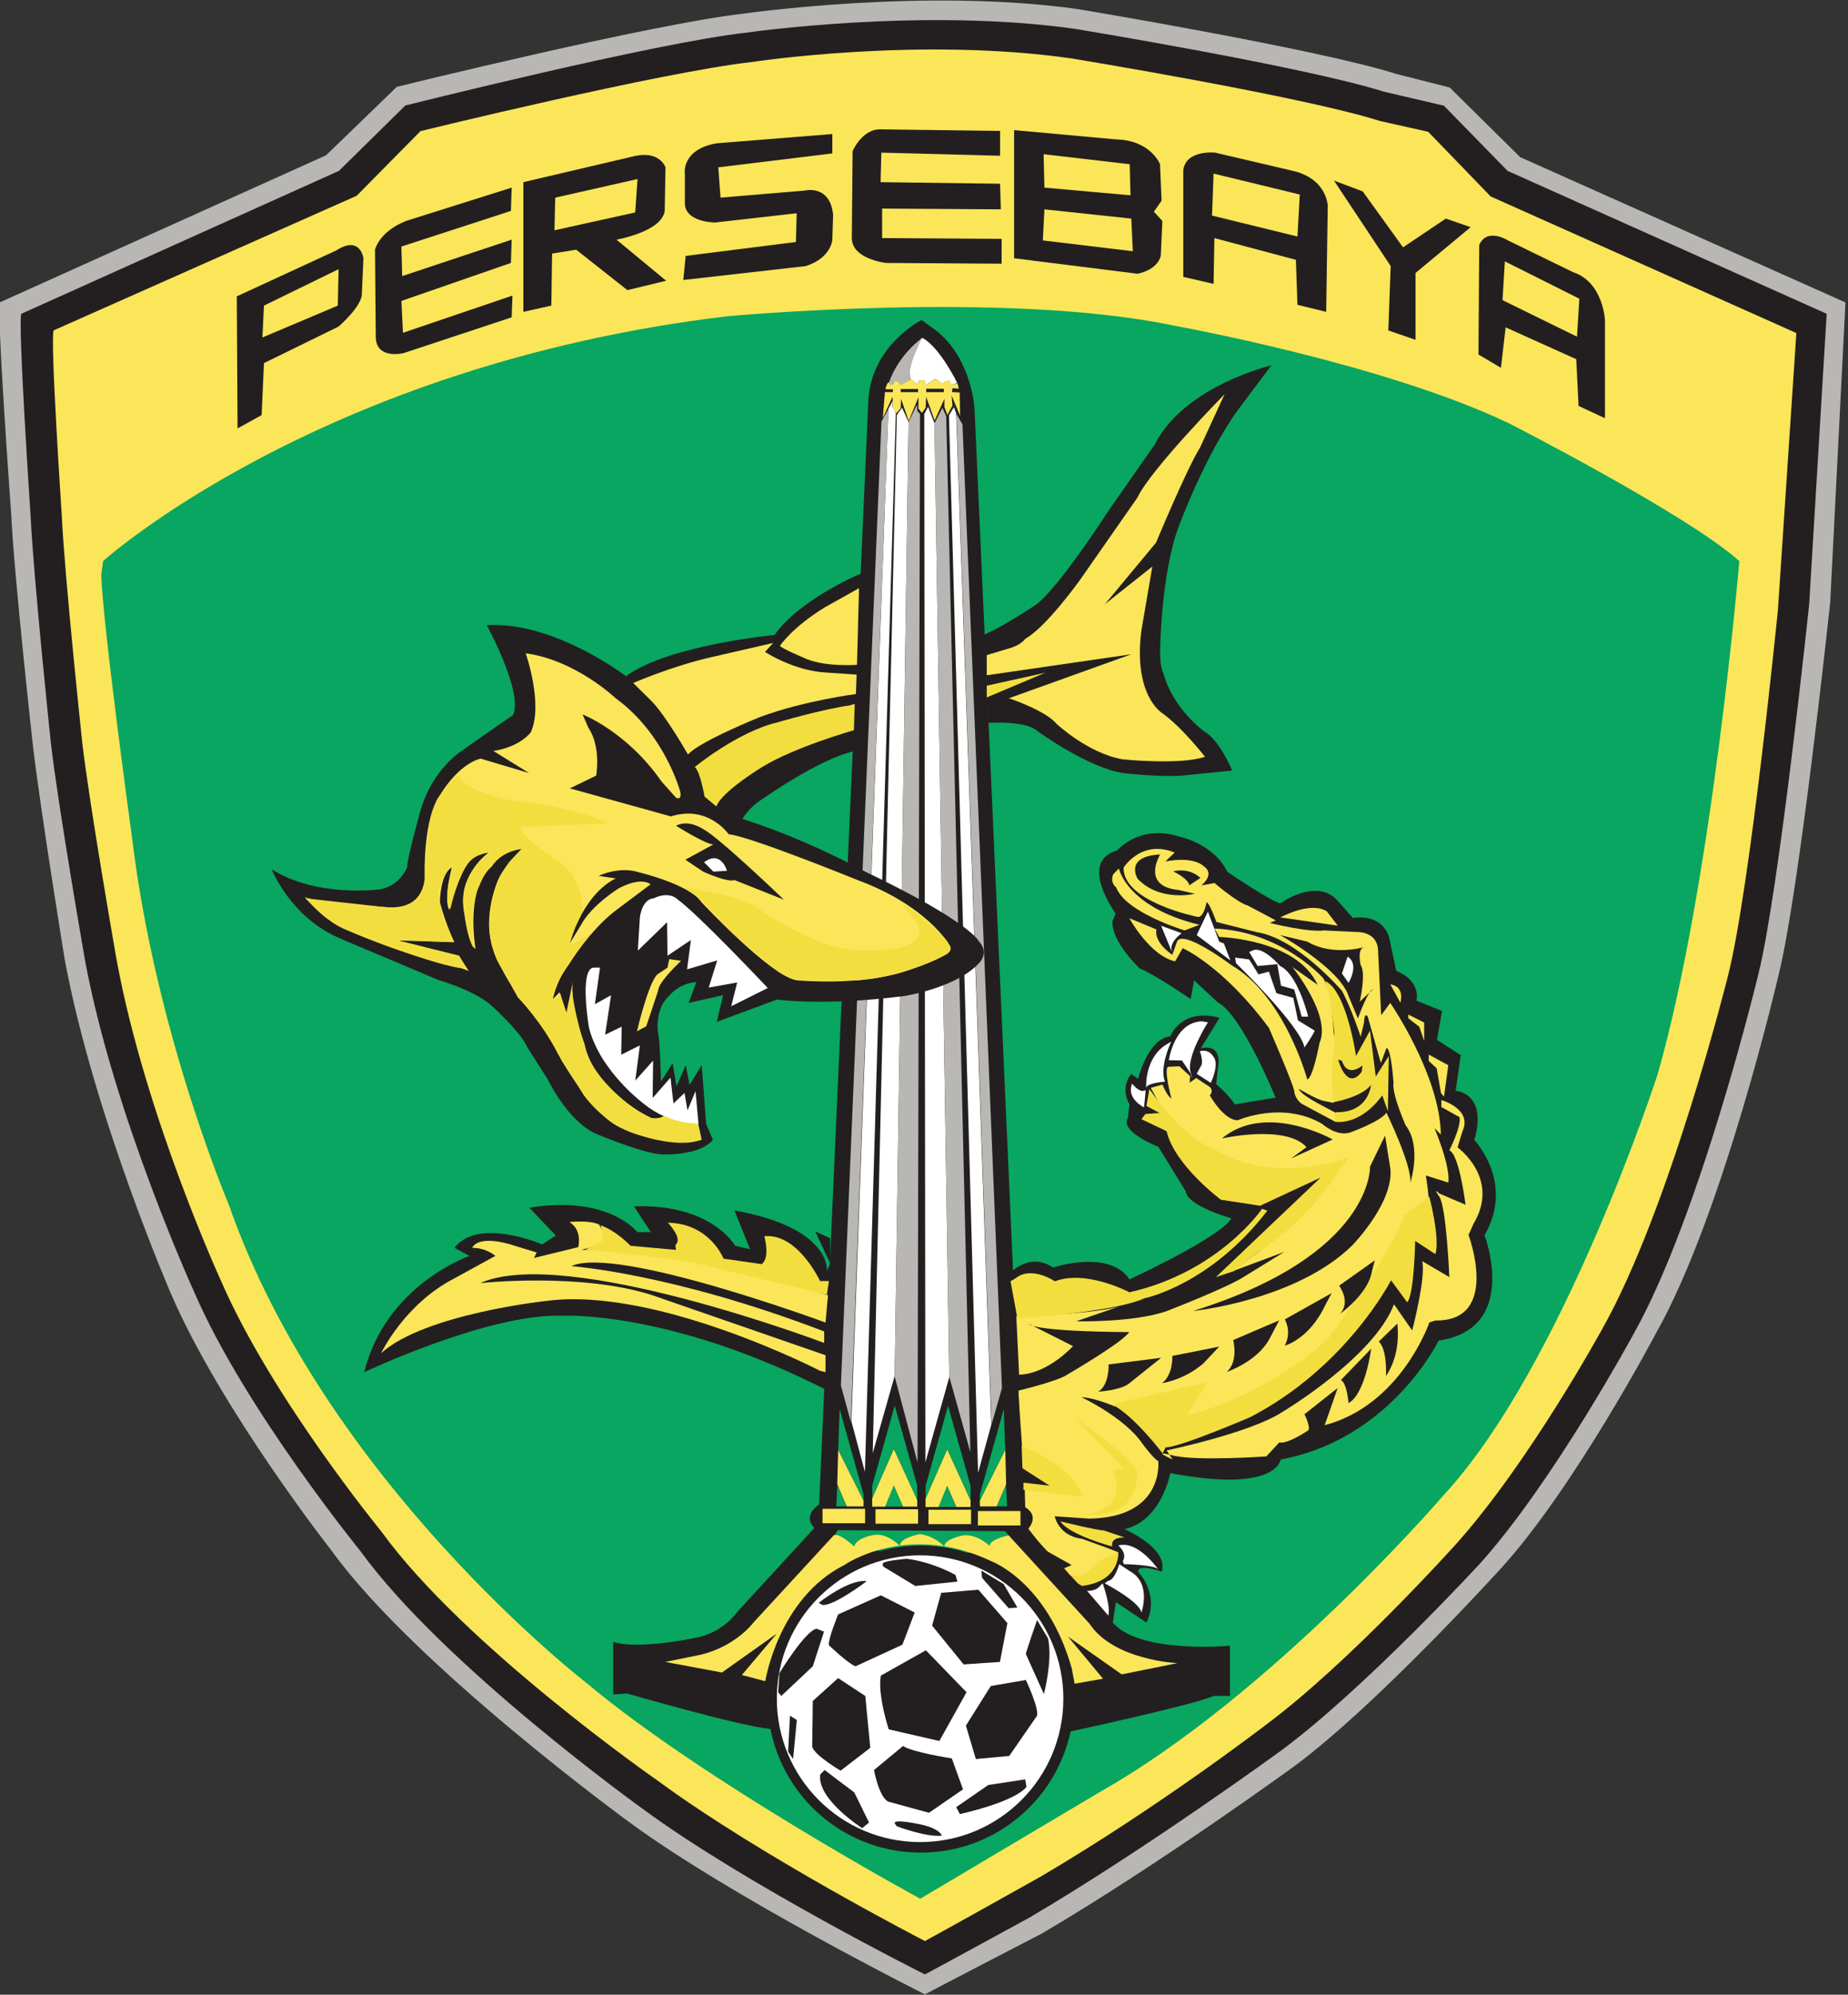 <?xml version="1.0" encoding="UTF-8"?>
<svg xmlns="http://www.w3.org/2000/svg" xmlns:xlink="http://www.w3.org/1999/xlink" width="544pt" height="587pt" viewBox="0 0 544 587" version="1.1">
<rect x="0" y="0" width="544" height="587" fill="#333333" stroke="none"/>
<g id="surface1">
<path style=" stroke:none;fill-rule:nonzero;fill:rgb(72.198%,71.799%,70.2%);fill-opacity:1;" d="M 96 45.688 L 116.809 25.559 C 116.809 25.559 192 7 219 4 C 219 4 272.75 -3.75 317.75 2.75 C 317.75 2.75 388.25 14.5 411 21.75 L 426.75 25.75 L 447.5 46.25 L 543.25 89 L 538.766 177.234 C 538.766 177.234 529.68 262.488 523.598 286.766 C 523.598 286.766 507.297 357.359 487.445 392.402 C 487.445 392.402 464.02 436.828 442.488 460.828 C 442.488 460.828 406.062 501.129 381.234 519.594 C 381.234 519.594 341.531 548.531 306.766 568.957 C 306.766 568.957 276.957 584.402 272.277 586.895 C 272.277 586.895 215.445 558.469 185.105 536.129 C 185.105 536.129 122.215 490.32 97.66 456.402 C 97.66 456.402 65.383 415.32 50.488 381.105 C 50.488 381.105 27.598 328.402 19.043 282.34 C 19.043 282.34 11.871 238.215 9.66 219.172 C 9.66 219.172 4.148 169.531 3.32 151.598 C 3.32 151.598 -1.105 91.148 0 88.957 L 96 45.688 "/>
<path style=" stroke:none;fill-rule:nonzero;fill:rgb(13.699%,12.199%,12.5%);fill-opacity:1;" d="M 99.781 50.281 L 119.309 31.051 C 119.309 31.051 192.781 12.594 219.781 9.594 C 219.781 9.594 271.906 2.062 316.906 8.562 C 316.906 8.562 384.562 19.719 407.312 26.969 L 425.031 31.094 L 443.781 50.281 L 537.719 92.344 L 532.562 177.938 C 532.562 177.938 523.68 262.473 517.594 286.75 C 517.594 286.75 500.539 357.863 480.688 392.906 C 480.688 392.906 457.312 436 435.781 460 C 435.781 460 402.203 496.5 377.375 514.969 C 377.375 514.969 337.734 543.918 302.969 564.344 C 302.969 564.344 276.957 578.543 272.277 581.031 C 272.277 581.031 219.59 554.684 189.25 532.344 C 189.25 532.344 130.617 490.32 106.062 456.402 C 106.062 456.402 72.27 414.898 57.375 380.688 C 57.375 380.688 33.586 328.688 25.031 282.625 C 25.031 282.625 17.18 237.668 14.969 218.625 C 14.969 218.625 9.863 170.062 9.031 152.125 C 9.031 152.125 5.176 94.535 6.281 92.344 L 99.781 50.281 "/>
<path style=" stroke:none;fill-rule:nonzero;fill:rgb(98%,90.199%,34.499%);fill-opacity:1;" d="M 104.992 57.613 L 123.777 38.586 C 123.777 38.586 194.613 21.211 221.613 18.211 C 221.613 18.211 270.578 10.719 315.578 17.219 C 315.578 17.219 383.461 28.352 406.211 35.602 L 420.422 38.781 L 438.809 57.812 L 528.797 98.012 L 523.379 179.402 C 523.379 179.402 515.18 261.789 508.621 287.379 C 508.621 287.379 491.453 356.137 471.602 391.18 C 471.602 391.18 450.152 430.387 428.621 454.387 C 428.621 454.387 397.449 489.137 372.621 507.602 C 372.621 507.602 341.152 531.797 306.387 552.223 C 306.387 552.223 276.957 568.715 272.277 571.207 C 272.277 571.207 223.93 546.34 193.59 524 C 193.59 524 136.754 484.523 112.199 450.609 C 112.199 450.609 80.086 411.43 65.191 377.219 C 65.191 377.219 42.938 328.871 34.387 282.809 C 34.387 282.809 26.41 237.453 24.199 218.41 C 24.199 218.41 19.016 169.715 18.188 151.777 C 18.188 151.777 14.695 99.41 15.801 97.219 L 104.992 57.613 "/>
<path style=" stroke:none;fill-rule:nonzero;fill:rgb(3.499%,65.099%,37.599%);fill-opacity:1;" d="M 30.352 165.102 C 30.352 165.102 94.352 107.449 213.801 93.102 C 213.801 93.102 296 85.348 345.648 95.848 C 345.648 95.848 407.203 106.898 444.152 124.551 C 444.152 124.551 496.551 151.301 512 165.102 C 512 165.102 504 260 488 316 C 488 316 460.398 401.5 425.102 439.848 C 425.102 439.848 374.598 498.598 323.848 527.301 L 270.898 558.75 C 270.898 558.75 207.203 524.25 172.699 495.301 C 172.699 495.301 95.699 436 67.301 354.352 C 67.301 354.352 45.801 303.848 38.902 246.75 C 38.902 246.75 30.352 184.699 29.801 169.25 L 30.352 165.102 "/>
<path style=" stroke:none;fill-rule:nonzero;fill:rgb(13.699%,12.199%,12.5%);fill-opacity:1;" d="M 328.434 268.863 C 328.434 268.863 317.184 253.523 328.863 250.273 C 328.863 250.273 335.344 242.477 347.023 246.16 C 347.023 246.16 357.184 248.113 361.297 256.547 C 361.297 256.547 373.613 264.977 376.863 265.84 C 376.863 265.84 387.023 258.5 393.297 264.547 L 398.273 270.16 C 398.273 270.16 406.273 268.434 408.863 275.566 L 411.023 285.727 C 411.023 285.727 418 288 417 294.5 L 424.5 297.5 L 423 306 L 430 310.5 L 428.5 321 C 428.5 321 438 321.5 434 335.5 C 434 335.5 446 348 437 363.5 C 437 363.5 447.5 391 423.5 394.5 C 423.5 394.5 409.5 423.5 377 429.5 C 377 429.5 376 439.5 344.5 433.5 C 344.5 433.5 342 447.5 331 450 C 331 450 344 455.5 342 462.5 C 342 462.5 335 460 335 462.5 C 335 462.5 341.5 469 337.5 477.5 L 328.5 471.5 L 327.5 478 L 302 454 L 298 419.5 L 296.5 375.5 C 296.5 375.5 302.5 368 310 373 C 310 373 326.5 367.5 332.5 376.5 C 332.5 376.5 359.5 364 362.5 358.5 C 362.5 358.5 349.5 355 349 350.5 L 341 337.5 C 341 337.5 329.5 333 332 329 L 332.5 325 C 332.5 325 329.5 320.5 333 316 L 335 317.5 C 335 317.5 338 305.5 344.5 305 C 344.5 305 347.5 296.5 359 299.5 L 353.5 308.5 C 353.5 308.5 360 306.5 358.5 314.5 L 358 319 C 358 319 362 322.5 363.5 325 L 375.5 323 C 375.5 323 365.5 298.5 358.5 295 L 351.5 288.5 L 350.5 294 C 350.5 294 339.5 286.5 335.5 285 C 335.5 285 327 277 327.5 271 L 328.434 268.863 "/>
<path style=" stroke:none;fill-rule:evenodd;fill:rgb(98%,90.199%,34.499%);fill-opacity:1;" d="M 375.527 270.828 L 373.801 271.613 C 373.801 271.613 385.086 274.43 389.801 273.801 L 399.371 274.273 C 399.371 274.273 405.172 273.973 405.645 279.301 L 406.586 298.742 L 409.258 295.141 C 409.258 295.141 423.844 316.312 424.156 333.887 L 422.273 332 C 422.273 332 426.984 342.984 426.355 348 L 419.727 345.93 C 419.727 345.93 421.785 358.062 420.137 360.551 C 420.137 360.551 415.449 360.555 415.449 358.621 C 415.449 358.621 405.797 382.215 394.898 391.312 C 394.898 391.312 374.344 409.66 359.035 414.211 L 348.41 417.238 L 354.621 407.449 L 328.277 413.934 C 328.277 413.934 322.34 411.309 318.344 411.172 C 318.344 411.172 331.035 417.102 336.277 424.824 C 336.277 424.824 339.859 429.656 340.965 429.934 C 340.965 429.934 342.895 446.621 320.551 446.898 L 310.48 446.211 C 310.48 446.211 311.586 452 318.48 452.828 L 326.48 455.727 L 329.242 456.824 C 329.242 456.824 324.004 459.863 323.449 461.242 C 323.449 461.242 318.062 464.832 316.41 463.863 L 315.176 463.727 L 313.242 461.52 L 315.449 460.551 L 307.59 456.137 L 302.758 449.93 L 301.789 443.172 L 301.652 438.211 L 317.379 439.176 C 317.379 439.176 316.551 432.137 300.965 427.172 L 299.727 409.238 C 299.727 409.238 311.453 406.484 314.348 404.414 C 314.348 404.414 330.477 395.039 332.41 392.004 C 332.41 392.004 304.965 392.004 302.758 389.52 L 315.863 396.137 C 315.863 396.137 308.543 404.277 299.996 404.551 L 299.176 387.309 C 299.176 387.309 323.863 386.902 331.176 383.863 L 316.824 388.828 C 316.824 388.828 333.379 389.234 343.172 385.93 C 343.172 385.93 361.789 378.766 366.621 375.449 L 378.07 368.41 L 362.898 374.07 C 362.898 374.07 382.203 360.418 389.652 350.621 L 396.41 340.965 C 396.41 340.965 383.863 347.18 366.621 342.898 C 366.621 342.898 347.305 336.551 340.273 322.895 L 338.762 320.137 L 342.203 319.176 C 342.203 319.176 343.449 322.344 344.828 323.309 C 344.828 323.309 342.48 314.48 343.863 313.93 L 347.176 313.789 L 350.344 316.691 L 350.203 318.621 L 352.137 317.242 L 356.137 319.863 C 356.137 319.863 357.371 320.965 356.137 322.344 C 356.137 322.344 360.27 329.789 364.41 329.652 C 364.41 329.652 377.512 323.863 389.238 330.758 C 389.238 330.758 393.512 334.621 397.516 333.242 C 397.516 333.242 406.344 330.074 408.137 327.449 C 408.137 327.449 415.586 342.762 415.172 348 C 415.172 348 418.617 337.516 413.789 331.172 C 413.789 331.172 409.656 321.938 410.211 318.621 C 410.211 318.621 409.52 308.414 408.137 308.414 L 406.48 312.824 L 402.621 299.172 C 402.621 299.172 401.656 297.523 401.52 300.965 L 400.551 305.102 C 400.551 305.102 397.797 296.688 395.035 291.586 C 395.035 291.586 381.797 276.137 370.07 274.344 L 358.066 271.312 C 358.066 271.312 356.141 265.789 355.176 265.516 C 355.176 265.516 354.348 270.348 352.414 269.797 C 352.414 269.797 330.484 265.383 330.762 255.312 C 330.762 255.312 336 246.891 345.797 250.895 L 343.035 253.52 C 343.035 253.52 351.039 251.73 354.484 255.035 C 354.484 255.035 357.797 256.969 353.656 260.551 L 357.516 259.863 C 357.516 259.863 364.273 265.652 367.309 266.48 L 375.527 270.828 "/>
<path style=" stroke:none;fill-rule:nonzero;fill:rgb(95.299%,87.099%,25.099%);fill-opacity:1;" d="M 420.766 352.176 C 420.766 352.176 424 364.648 422.527 369.059 L 416.59 365.176 C 416.59 365.176 416.293 381.117 414.234 383.234 L 409.473 376.766 C 409.473 376.766 396.473 402.293 368 417.059 C 368 417.059 347.293 425.941 343.117 425.941 L 342.234 427.707 C 342.234 427.707 333.777 416.484 327.25 413.25 L 355.5 406.75 L 349.352 416.473 C 349.352 416.473 369.691 412.602 390.75 394.25 C 390.75 394.25 411.191 366.676 413.25 357.5 L 420.766 352.176 "/>
<path style=" stroke:none;fill-rule:nonzero;fill:rgb(13.699%,12.199%,12.5%);fill-opacity:1;" d="M 271.277 94.168 C 271.277 94.168 256.723 101.445 255.641 117.445 L 241.125 442.75 C 241.125 442.75 236 445.875 239.75 449.625 L 217.125 474.25 C 217.125 474.25 213 480.5 204.625 482 C 204.625 482 187.5 485.625 180.5 483.125 L 180.5 498.625 L 184.625 498.375 C 184.625 498.375 217.973 508 226.465 508.738 C 226.465 508.738 276.5 516.75 315.25 509.5 C 315.25 509.5 351.219 501.758 357.312 499.07 L 362.066 499.07 L 362.066 484.309 C 362.066 484.309 336.414 486.688 328 477.965 L 302.449 450.141 C 302.449 450.141 306.629 446.066 301.312 443.277 L 286.863 119.969 C 286.863 119.969 285.891 105.004 275.203 97.004 L 271.277 94.168 "/>
<path style=" stroke:none;fill-rule:nonzero;fill:rgb(3.499%,65.099%,37.599%);fill-opacity:1;" d="M 245.871 451.574 L 246.578 450.297 L 295.859 450.578 L 301.445 457.301 L 241.988 456.023 L 245.871 451.574 "/>
<path style=" stroke:none;fill-rule:nonzero;fill:rgb(100%,100%,100%);fill-opacity:1;" d="M 281.75 112.625 C 281.75 112.625 276.875 102.625 271.875 99.625 C 271.875 99.625 271.25 99.125 271 100 C 271 100 266.625 108.812 268 111.312 L 268 111.625 C 268 111.625 269.5 112.438 269.938 113.188 L 270.75 111.875 L 272.125 111.875 L 272.5 113.375 L 275.25 111.5 L 277.5 113 L 278.375 112.125 L 279.5 112 L 280 113.125 L 280.75 113.125 L 281.75 112.625 "/>
<path style=" stroke:none;fill-rule:nonzero;fill:rgb(72.198%,71.799%,70.2%);fill-opacity:1;" d="M 271.25 99.625 C 271.25 99.625 264.75 104.125 261.75 112.375 L 261.875 113.25 L 262.625 113.25 L 263.25 112.125 L 264.375 112.125 L 265.125 113.375 L 268 111.625 C 268 111.625 267.125 110 268.875 105.125 L 271.25 99.625 "/>
<path style=" stroke:none;fill-rule:evenodd;fill:rgb(98%,90.199%,34.499%);fill-opacity:1;" d="M 272.645 114.395 L 272.645 115.402 L 277.844 115.402 L 277.844 114.395 Z M 265.148 114.484 L 265.148 115.402 L 270.254 115.402 L 270.254 114.484 Z M 260.5 115.375 L 262.805 115.402 L 262.898 114.578 L 260.648 114.531 L 260.738 114.027 L 261.109 113.105 C 261.199 112.738 261.703 112.465 261.703 112.465 L 261.98 113.246 L 262.762 113.105 L 263.266 112.098 L 264.367 112.145 L 265.148 113.289 L 267.949 111.672 C 268.406 111.582 269.98 113.152 269.98 113.152 L 270.805 111.855 L 272.137 111.855 L 272.551 113.336 L 275.215 111.535 L 277.566 112.969 L 278.395 111.992 L 279.539 112.008 L 280.125 113.125 C 280.375 113.375 281.875 112.75 281.875 112.75 L 282.25 114.375 L 280.375 114.25 L 280.25 115.375 L 282.5 115.5 L 282.625 122.375 L 280.125 116.375 L 280.375 119.375 L 278.875 122.125 L 278 119.75 L 278 117.375 L 275.125 123.75 L 272.625 116.75 L 272.5 120 L 271.375 121.5 L 270.375 120.25 L 270.375 116.875 L 267.5 123.875 L 265.25 117.375 L 265.125 120.125 L 263.875 121.625 L 262.75 120.375 L 262.75 116.75 L 259.875 123 L 260.5 115.375 "/>
<path style=" stroke:none;fill-rule:nonzero;fill:rgb(100%,100%,100%);fill-opacity:1;" d="M 263.691 122.066 L 254.609 433.141 L 250.629 418.301 L 261.527 120.289 L 262.762 118.012 L 262.688 119.867 L 263.691 121.527 L 263.691 122.066 "/>
<path style=" stroke:none;fill-rule:nonzero;fill:rgb(72.198%,71.799%,70.2%);fill-opacity:1;" d="M 261.527 120.367 L 259.48 124 L 247.535 407.711 L 250.473 418.453 L 261.527 120.367 "/>
<path style=" stroke:none;fill-rule:nonzero;fill:rgb(100%,100%,100%);fill-opacity:1;" d="M 264 122.094 L 256.906 427.637 L 263.363 404.906 L 267.449 124.184 L 265.543 119.992 L 264 122.094 "/>
<path style=" stroke:none;fill-rule:nonzero;fill:rgb(72.198%,71.799%,70.2%);fill-opacity:1;" d="M 270.82 121.82 L 270.094 430.359 L 263.363 405.09 L 267.449 124.273 L 269.914 119.086 L 270.004 120.914 L 270.82 121.82 "/>
<path style=" stroke:none;fill-rule:nonzero;fill:rgb(100%,100%,100%);fill-opacity:1;" d="M 272.082 121.812 L 272.406 430.352 L 279.434 405.297 L 275.082 124.566 L 273.215 119.73 L 272.082 121.812 "/>
<path style=" stroke:none;fill-rule:nonzero;fill:rgb(72.198%,71.799%,70.2%);fill-opacity:1;" d="M 278.539 122.461 L 285.648 427.352 L 279.434 405.137 L 275.082 124.566 L 277.406 120.027 L 278.539 122.461 "/>
<path style=" stroke:none;fill-rule:nonzero;fill:rgb(100%,100%,100%);fill-opacity:1;" d="M 279.352 122.215 L 287.918 433.406 L 291.812 419.27 L 281.461 121.566 L 280.812 119.812 L 279.352 122.215 "/>
<path style=" stroke:none;fill-rule:nonzero;fill:rgb(72.198%,71.799%,70.2%);fill-opacity:1;" d="M 283.324 124.891 L 294.945 408.512 L 291.895 419.188 L 281.539 121.812 L 283.324 124.891 "/>
<path style=" stroke:none;fill-rule:nonzero;fill:rgb(3.499%,65.099%,37.599%);fill-opacity:1;" d="M 246.75 426.613 L 247.168 414.637 L 254.195 439.746 L 254.215 441.641 L 246.75 426.613 "/>
<path style=" stroke:none;fill-rule:nonzero;fill:rgb(98%,90.199%,34.499%);fill-opacity:1;" d="M 246.73 426.66 L 246.473 436.832 L 249.25 443.309 L 254.199 443.309 L 254.215 441.66 L 246.73 426.66 "/>
<path style=" stroke:none;fill-rule:nonzero;fill:rgb(3.499%,65.099%,37.599%);fill-opacity:1;" d="M 246.5 437.062 L 246.191 443.281 L 249.211 443.281 Z M 246.5 437.062 "/>
<path style=" stroke:none;fill-rule:nonzero;fill:rgb(98%,90.199%,34.499%);fill-opacity:1;" d="M 256.75 440.875 L 263.125 426.375 L 270.004 441.41 L 270.008 443.375 L 265.801 443.371 L 263.125 437.25 L 260.625 443.375 L 256.75 443.375 L 256.75 440.875 "/>
<path style=" stroke:none;fill-rule:nonzero;fill:rgb(3.499%,65.099%,37.599%);fill-opacity:1;" d="M 263.375 413.625 L 256.781 437.094 L 256.781 440.875 L 263.125 426.375 L 270.004 441.367 L 270 437.125 L 263.375 413.625 "/>
<path style=" stroke:none;fill-rule:nonzero;fill:rgb(3.499%,65.099%,37.599%);fill-opacity:1;" d="M 260.586 443.371 L 265.773 443.371 L 263.098 437.121 Z M 260.586 443.371 "/>
<path style=" stroke:none;fill-rule:nonzero;fill:rgb(98%,90.199%,34.499%);fill-opacity:1;" d="M 272.457 440.977 L 278.832 426.477 L 285.711 441.512 L 285.715 443.473 L 281.508 443.473 L 278.832 437.352 L 276.332 443.477 L 272.457 443.477 L 272.457 440.977 "/>
<path style=" stroke:none;fill-rule:nonzero;fill:rgb(3.499%,65.099%,37.599%);fill-opacity:1;" d="M 279.082 413.727 L 272.488 437.195 L 272.488 440.977 L 278.832 426.477 L 285.711 441.469 L 285.707 437.227 L 279.082 413.727 "/>
<path style=" stroke:none;fill-rule:nonzero;fill:rgb(3.499%,65.099%,37.599%);fill-opacity:1;" d="M 276.293 443.473 L 281.48 443.473 L 278.805 437.219 Z M 276.293 443.473 "/>
<path style=" stroke:none;fill-rule:nonzero;fill:rgb(3.499%,65.099%,37.599%);fill-opacity:1;" d="M 295.906 426.613 L 295.488 414.637 L 288.461 439.746 L 288.441 441.641 L 295.906 426.613 "/>
<path style=" stroke:none;fill-rule:nonzero;fill:rgb(98%,90.199%,34.499%);fill-opacity:1;" d="M 295.926 426.66 L 296.184 436.832 L 293.406 443.309 L 288.457 443.309 L 288.441 441.66 L 295.926 426.66 "/>
<path style=" stroke:none;fill-rule:nonzero;fill:rgb(3.499%,65.099%,37.599%);fill-opacity:1;" d="M 296.156 437.062 L 296.465 443.281 L 293.445 443.281 Z M 296.156 437.062 "/>
<path style=" stroke:none;fill-rule:nonzero;fill:rgb(13.699%,12.199%,12.5%);fill-opacity:1;" d="M 225.934 500 C 225.934 475.043 246.133 454.809 271.051 454.809 C 295.969 454.809 316.168 475.043 316.168 500 C 316.168 524.957 295.969 545.191 271.051 545.191 C 246.133 545.191 225.934 524.957 225.934 500 "/>
<path style=" stroke:none;fill-rule:nonzero;fill:rgb(100%,100%,100%);fill-opacity:1;" d="M 228.68 499.895 C 228.68 476.59 247.559 457.699 270.852 457.699 C 294.141 457.699 313.023 476.59 313.023 499.895 C 313.023 523.199 294.141 542.086 270.852 542.086 C 247.559 542.086 228.68 523.199 228.68 499.895 "/>
<path style=" stroke:none;fill-rule:evenodd;fill:rgb(98%,90.199%,34.499%);fill-opacity:1;" d="M 195.848 489.07 L 212.52 492.184 L 228.703 480.703 L 218.383 492.914 L 225.281 494.746 C 225.281 494.746 229.07 470.383 248.551 460.551 C 248.551 460.551 266.992 447.602 291.848 459.449 C 291.848 459.449 308.215 465.434 315.48 490.902 L 316.336 495.48 L 324.703 494.016 L 314.383 481.617 L 330.199 492.734 L 346.566 489.434 C 346.566 489.434 327.816 488.578 320.734 477.832 L 296.914 451.816 C 296.914 451.816 291.297 452.977 291.297 454.93 C 291.297 454.93 287.879 451.449 283.664 451.816 C 283.664 451.816 277.984 452.793 277.984 455.113 C 277.984 455.113 275.238 452 270.719 451.449 C 270.719 451.449 264.734 452.609 264.914 454.93 C 264.914 454.93 260.945 450.719 256.734 451.816 C 256.734 451.816 252.031 452.609 251.48 455.113 C 251.48 455.113 247.023 450.902 245.434 451.816 L 221.801 477.465 C 221.801 477.465 216.672 484.426 206.352 486.93 L 195.848 489.07 "/>
<path style=" stroke:none;fill-rule:nonzero;fill:rgb(13.699%,12.199%,12.5%);fill-opacity:1;" d="M 260.152 461.098 L 269.434 466.719 L 281.832 465.434 L 281.281 463.48 C 281.281 463.48 274.566 459.633 266.93 458.719 C 266.93 458.719 259.848 459.266 259.848 460.184 C 259.848 461.098 260.152 461.098 260.152 461.098 "/>
<path style=" stroke:none;fill-rule:nonzero;fill:rgb(13.699%,12.199%,12.5%);fill-opacity:1;" d="M 259.297 469.465 L 246.719 475.086 C 246.719 475.086 243.539 482.902 244.031 484.184 C 244.031 484.184 249.711 489.617 251.848 490.352 L 265.648 484 L 269.254 474.535 L 259.297 469.465 "/>
<path style=" stroke:none;fill-rule:nonzero;fill:rgb(13.699%,12.199%,12.5%);fill-opacity:1;" d="M 288 467.816 L 277.07 468.734 L 274.383 478.383 L 283.664 489.801 L 294.352 489.07 L 296.551 477.648 L 288 467.816 "/>
<path style=" stroke:none;fill-rule:evenodd;fill:rgb(13.699%,12.199%,12.5%);fill-opacity:1;" d="M 288.914 462.746 L 289.098 464.336 L 296.914 473.254 L 299.48 473.07 L 295.449 466.168 L 288.914 462.199 L 288.914 462.746 "/>
<path style=" stroke:none;fill-rule:nonzero;fill:rgb(13.699%,12.199%,12.5%);fill-opacity:1;" d="M 305.281 476.734 C 305.281 476.734 301.984 486.199 301.984 486.746 L 307.297 498.535 C 307.297 498.535 309.926 488.52 308.52 482.168 L 305.281 476.734 "/>
<path style=" stroke:none;fill-rule:nonzero;fill:rgb(13.699%,12.199%,12.5%);fill-opacity:1;" d="M 291.664 496.152 L 301.984 494.383 C 301.984 494.383 305.832 502.504 305.281 504.887 L 297.098 516.734 L 287.266 517.648 L 284.336 507.816 L 291.664 496.152 "/>
<path style=" stroke:none;fill-rule:nonzero;fill:rgb(13.699%,12.199%,12.5%);fill-opacity:1;" d="M 272.551 485.648 L 284.52 497.984 L 276.52 512.336 L 261.617 508.914 C 261.617 508.914 258.258 498.719 259.297 493.098 L 272.551 485.648 "/>
<path style=" stroke:none;fill-rule:nonzero;fill:rgb(13.699%,12.199%,12.5%);fill-opacity:1;" d="M 246.719 493.832 L 254.719 499.086 L 256.184 514.352 L 247.449 521.07 C 247.449 521.07 239.633 516.488 239.086 513.984 L 239.266 500.551 L 246.719 493.832 "/>
<path style=" stroke:none;fill-rule:nonzero;fill:rgb(13.699%,12.199%,12.5%);fill-opacity:1;" d="M 242.566 480.152 L 239.266 490.352 L 229.984 499.086 L 229.07 497.984 L 229.434 492.367 C 229.434 492.367 237.07 479.848 240.367 479.297 L 242.566 480.152 "/>
<path style=" stroke:none;fill-rule:nonzero;fill:rgb(13.699%,12.199%,12.5%);fill-opacity:1;" d="M 232.551 504.887 L 234.566 506.168 L 233.465 517.648 L 232 515.449 L 232.551 504.887 "/>
<path style=" stroke:none;fill-rule:nonzero;fill:rgb(13.699%,12.199%,12.5%);fill-opacity:1;" d="M 242.746 520.887 L 251.48 527.48 L 255.816 536.336 L 253.801 537.984 C 253.801 537.984 240.367 529.434 241.465 522.168 L 242.746 520.887 "/>
<path style=" stroke:none;fill-rule:nonzero;fill:rgb(13.699%,12.199%,12.5%);fill-opacity:1;" d="M 257.281 520.887 C 257.281 520.887 258.688 528.703 261.434 530.168 L 273.465 533.465 L 283.48 526.566 L 280.184 517.465 C 280.184 517.465 268.398 515.633 265.832 513.801 L 257.281 520.887 "/>
<path style=" stroke:none;fill-rule:nonzero;fill:rgb(13.699%,12.199%,12.5%);fill-opacity:1;" d="M 290.93 525.281 L 281.465 531.816 L 282.566 533.832 C 282.566 533.832 298.504 530.41 302.168 525.832 L 301.801 523.633 L 290.93 525.281 "/>
<path style=" stroke:none;fill-rule:nonzero;fill:rgb(13.699%,12.199%,12.5%);fill-opacity:1;" d="M 264 537.434 C 264 537.434 272.672 540.734 277.254 540.184 C 277.254 540.184 276.703 537.742 269.07 536.52 C 269.07 536.52 262.535 535.238 263.449 536.703 L 264 537.434 "/>
<path style=" stroke:none;fill-rule:nonzero;fill:rgb(13.699%,12.199%,12.5%);fill-opacity:1;" d="M 240.992 471.691 C 240.992 471.691 249.848 464.594 255.148 465.301 C 255.148 465.301 245.535 472.641 242.129 472.309 L 240.992 471.691 "/>
<path style=" stroke:none;fill-rule:nonzero;fill:rgb(13.699%,12.199%,12.5%);fill-opacity:1;" d="M 210.996 300.715 L 228.719 294.141 C 228.719 294.141 241.996 296.137 265.996 293.141 C 265.996 293.141 281.996 290.715 288.57 283.004 C 288.57 283.004 291.137 280.137 288.145 276.996 C 288.145 276.996 285.859 271.438 254.574 256.434 C 254.574 256.434 237.562 247.008 218.566 241.004 C 218.566 241.004 220.277 237.711 224.43 235.145 C 224.43 235.145 240.984 223.422 251.137 221.141 L 253.574 168.719 C 253.574 168.719 235.578 176.148 228.008 186.859 C 228.008 186.859 196.578 189.84 184.285 198.996 C 184.285 198.996 163.008 182.695 143.285 183.992 C 143.285 183.992 154.152 203.855 151.004 210.43 C 151.004 210.43 139.422 218.43 136.285 220.715 C 136.285 220.715 126.848 226.277 123.422 239.852 C 123.422 239.852 119.715 253.27 119.855 255.281 C 119.855 255.281 117.719 260.715 111.855 261.711 C 111.855 261.711 93.574 264.277 80 255.852 C 80 255.852 85.59 270.281 100.719 276.43 L 129.141 288.434 C 129.141 288.434 138.852 291.133 144.285 295.566 C 144.285 295.566 153.414 303.707 155.281 308.285 L 161.285 317.711 C 161.285 317.711 167.43 330.703 176.285 333.996 C 176.285 333.996 190.988 340.145 195.852 339.715 C 195.852 339.715 206.133 339.988 209.855 335.422 L 207.855 330.715 L 206.574 313.434 L 202.996 319.281 L 201.855 313.434 L 199.145 319.707 L 198.004 312.863 L 194.566 318.281 C 194.566 318.281 194.281 305.562 193.711 303.992 C 193.711 303.992 192.586 297.133 196.863 293.141 C 196.863 293.141 199.871 289.289 205.004 289.004 L 202.711 295.137 L 212.863 292.855 L 210.996 300.715 "/>
<path style=" stroke:none;fill-rule:nonzero;fill:rgb(98%,90.199%,34.499%);fill-opacity:1;" d="M 252.875 173.082 L 252.273 195.641 C 252.273 195.641 242.352 196.43 236.395 193.477 C 236.395 193.477 229.957 190.766 229.598 190.043 C 229.598 190.043 233.133 184.637 242.883 178.68 L 252.875 173.082 "/>
<path style=" stroke:none;fill-rule:nonzero;fill:rgb(98%,90.199%,34.499%);fill-opacity:1;" d="M 252.156 198.523 L 251.965 204.238 C 251.965 204.238 236.516 206.23 223.641 211.039 C 223.641 211.039 205.77 218.25 202.523 222.043 C 202.523 222.043 196.156 210.852 191.879 206.402 L 186.402 200.996 C 186.402 200.996 197.117 196.309 208.48 193.598 L 227.605 189.203 L 225.203 191.844 C 225.203 191.844 233.613 197.441 243.363 197.922 L 252.156 198.523 "/>
<path style=" stroke:none;fill-rule:nonzero;fill:rgb(95.299%,87.099%,25.099%);fill-opacity:1;" d="M 251.605 207.125 L 251.363 214.883 C 251.363 214.883 233.922 219.828 224.359 225.719 C 224.359 225.719 212.445 232.926 210.883 237.32 L 207.398 234.438 C 207.398 234.438 206.145 227.039 204.516 225.719 C 204.516 225.719 217.148 215.363 228.754 212.602 C 228.754 212.602 242.164 208.688 250.043 207.605 L 251.605 207.125 "/>
<path style=" stroke:none;fill-rule:nonzero;fill:rgb(100%,100%,100%);fill-opacity:1;" d="M 215.25 296.117 L 226.004 290.746 C 226.004 290.746 205.371 268.863 199.375 264.617 C 199.375 264.617 197.121 262.113 192.375 264.367 C 192.375 264.367 189.23 264.258 188.367 269.879 L 187.758 279.758 L 196.367 271.383 L 196.492 281.246 L 203.383 276.625 L 202.254 285.254 L 211.129 282.621 L 208.625 290.621 L 217.004 289.121 L 215.25 296.117 "/>
<path style=" stroke:none;fill-rule:nonzero;fill:rgb(100%,100%,100%);fill-opacity:1;" d="M 179.883 292.879 L 178.129 304.492 L 182.996 302.129 L 182.871 310.379 L 188.367 307.625 L 187.004 318.004 L 192.25 312.117 L 192.125 323.121 L 197.371 317.129 L 198.246 324.75 L 201.504 321.621 L 202.379 326.754 L 204.746 321.121 L 205.621 330.746 C 205.621 330.746 197.371 331.121 189.746 325.004 C 189.746 325.004 176.613 315.387 173.371 302.379 C 173.371 302.379 170.492 285.504 174.621 284.75 L 176.625 284.75 L 175.121 295.508 L 179.883 292.879 "/>
<path style=" stroke:none;fill-rule:evenodd;fill:rgb(98%,90.199%,34.499%);fill-opacity:1;" d="M 169.457 298.5 C 170.504 303.062 172 307 172 307 C 175 321.5 191.75 329 191.75 329 C 194 329.5 195.75 328.25 195.75 328.25 C 199.25 330.75 205.5 330.5 205.5 330.5 L 206.5 335.25 C 197.25 338.5 182.5 331.75 182.5 331.75 C 174.5 328.25 165 311.5 165 311.5 C 164.098 308.488 160.105 302.66 157.078 298.504 L 169.457 298.5 "/>
<path style=" stroke:none;fill-rule:evenodd;fill:rgb(98%,90.199%,34.499%);fill-opacity:1;" d="M 157.078 298.5 C 155.078 295.766 153.5 293.75 153.5 293.75 C 148 287.75 145 278.75 145 278.75 C 142 269.5 146.5 259.25 146.5 259.25 C 148.25 254.75 153.75 249.75 153.75 249.75 C 148 249.75 144.75 255 144.75 255 C 136.75 261.75 140 279.25 140 279.25 C 137.75 277.75 136.75 269.25 136.75 269.25 C 134.25 257.5 143.75 251 143.75 251 C 141 251 138.75 253 138.75 253 C 135.75 255 132.25 267.75 132.25 267.75 C 130.5 264.75 133 255.25 133 255.25 C 129.5 257.25 129.5 265.5 129.5 265.5 C 131.25 272.25 133.75 277.25 133.75 277.25 L 116.75 276.75 L 135.25 281.5 L 138 285.75 L 134.75 284.5 C 119 281.25 102.25 273.75 102.25 273.75 C 95.5 271.25 89.75 264 89.75 264 C 93.25 265.75 114.5 267 114.5 267 C 125.25 267.5 125 258.25 125 258.25 C 124.75 239.25 129.5 234 129.5 234 C 135.5 224.25 141.5 223.25 141.5 223.25 L 155.75 227.5 L 145.25 221 C 153.25 219.75 156.25 215.5 156.25 215.5 C 160 207.25 154.75 192.25 154.75 192.25 C 169.5 194.25 181.25 205.5 181.25 205.5 C 195.75 216 200.25 233 200.25 233 C 200.75 235.75 199 234.75 199 234.75 L 194.75 230 C 184.5 215.25 171.5 210.25 171.5 210.25 L 173.25 214.25 C 177 219.75 175.5 228.25 175.5 228.25 L 167.75 232 L 197.5 240.25 C 208.5 236.75 214.5 245.5 214.5 245.5 C 220.5 246 252.5 259 252.5 259 C 272.75 266.5 279.25 277.75 279.25 277.75 C 280.75 279.5 279 280.5 279 280.5 C 275.5 283 266.75 285.75 266.75 285.75 C 253.25 290.25 234.75 288.5 234.75 288.5 C 227.25 287.75 206.5 265.5 206.5 265.5 C 203 260.25 188.25 256.75 188.25 256.75 C 182.25 254.75 176.25 257.75 176.25 257.75 L 181.25 258.5 C 171.25 263.5 167.5 278 167.5 278 L 171 272.25 C 174 266.5 182 261.5 182 261.5 C 189 257.75 191.5 260.25 191.5 260.25 L 181.5 267.75 C 173.75 273.5 167.5 283.75 167.5 283.75 C 163 290 162.75 294 162.75 294 L 164.75 292 L 166.75 298 L 168.633 288.82 C 168.164 291.523 168.691 295.18 169.457 298.504 Z M 230.75 264.75 C 230.75 264.75 211.5 246.25 207 244 C 207 244 202.75 241 199 243 C 199 243 207.75 248.5 210 248.5 L 201.75 253 L 207 256.5 C 207 256.5 214 259.75 216.25 259 L 230.75 264.75 "/>
<path style=" stroke:none;fill-rule:nonzero;fill:rgb(100%,100%,100%);fill-opacity:1;" d="M 210 256.5 L 214 256.25 C 214 256.25 212.25 250 207.25 253.75 L 210 256.5 "/>
<path style=" stroke:none;fill-rule:nonzero;fill:rgb(98%,90.199%,34.499%);fill-opacity:1;" d="M 200.5 282.75 C 200.5 282.75 193.75 289 193.75 291.5 L 190.25 302 L 187.5 303.5 C 187.5 303.5 190.75 289.5 193.5 286.75 L 196.5 284.75 L 197 282.25 L 200.5 282.75 "/>
<path style=" stroke:none;fill-rule:nonzero;fill:rgb(95.299%,87.099%,25.099%);fill-opacity:1;" d="M 265.5 265.75 C 265.5 265.75 275 272 279 277.25 C 279 277.25 280.75 280 278.25 281 C 278.25 281 264.75 288 251.75 288.5 L 238.5 288.5 C 238.5 288.5 232 289.25 227.5 284.5 C 227.5 284.5 215 274.75 212.25 271 C 212.25 271 205.25 263 202.25 261.5 C 202.25 261.5 214 262.5 222 266.5 C 222 266.5 241.75 281 255 279.5 C 255 279.5 272 280.75 270.5 273 C 270.5 273 271.25 273 267.75 269 L 265.5 265.75 "/>
<path style=" stroke:none;fill-rule:evenodd;fill:rgb(95.299%,87.099%,25.099%);fill-opacity:1;" d="M 179.207 242.289 C 179.207 242.289 168.43 237.281 151.785 235.785 C 151.785 235.785 136.43 233.219 135.145 228 C 135.145 228 126.289 234.719 126.289 244.641 L 125.219 253.711 C 125.219 253.711 127.02 265.863 117.008 267.359 L 89.926 264.363 C 89.926 264.363 96.301 271.082 102.074 273.648 C 102.074 273.648 128.43 284.641 137.281 285.07 L 135.145 281.219 L 116.793 276.641 L 133.434 277.281 C 133.434 277.281 128.43 266.629 129.281 261.926 C 129.281 261.926 131.082 255.422 133.434 254.781 C 133.434 254.781 130.227 262.992 132.578 267.57 C 132.578 267.57 135.234 254.352 140.152 252 C 140.152 252 142.93 250.719 144.855 250.719 C 144.855 250.719 135.359 256.363 136.43 266.289 C 136.43 266.289 137.406 276.125 139.422 278.992 C 139.422 278.992 137.586 267.145 141.219 260.43 C 141.219 260.43 144.43 250.93 153.496 249.863 L 149.863 253.711 C 149.863 253.711 144.641 261.07 144.641 267.57 C 144.641 267.57 142.199 276.641 147.848 285.281 L 152.43 293.496 C 152.43 293.496 159.445 300.641 164.363 310.352 L 171.848 322.289 C 171.848 322.289 177.07 329.773 185.281 333.07 C 185.281 333.07 197.219 337.773 205.008 335.848 L 206.504 335.422 L 205.434 330.93 C 205.434 330.93 198.164 330.164 196.152 328.793 C 196.152 328.793 192 329.738 190.289 328.578 C 190.289 328.578 174.199 319.297 171.637 306.504 C 171.637 306.504 167.57 292.516 168.641 289.434 L 166.719 298.93 L 165.008 292.641 L 162.566 294.566 C 162.566 294.566 163.848 287.938 168.215 282.289 C 168.215 282.289 173.008 275.57 173.863 274.719 L 167.57 278.352 C 167.57 278.352 168.215 275.875 169.281 273.008 L 171.422 268.43 C 171.422 268.43 172.152 259.055 164.793 253.711 C 164.793 253.711 153.926 246.867 152.855 243.359 L 179.207 242.289 "/>
<path style=" stroke:none;fill-rule:nonzero;fill:rgb(13.699%,12.199%,12.5%);fill-opacity:1;" d="M 290.965 212.742 C 290.965 212.742 301.934 211.91 305.484 215.215 C 305.484 215.215 320.402 226.023 330.719 227.508 C 330.719 227.508 341.191 228.742 347.953 228.246 L 362.719 226.766 C 362.719 226.766 359.168 217.934 354.473 215.215 C 354.473 215.215 345.328 208.695 342.516 198.223 C 342.516 198.223 341.281 196.402 341.527 190.473 C 341.527 190.473 341.934 168.293 346.965 155.012 C 346.965 155.012 354.562 134.316 364.293 120.785 L 374.27 107.508 C 374.27 107.508 348.695 113.527 339.953 130.766 L 326.023 150.719 C 326.023 150.719 311.012 174.066 304.492 178.27 C 304.492 178.27 294.922 184.539 290.719 186.27 L 289.73 186.766 L 290.965 212.742 "/>
<path style=" stroke:none;fill-rule:nonzero;fill:rgb(98%,90.199%,34.499%);fill-opacity:1;" d="M 290.473 198.719 L 333.035 192.539 L 296.988 205.484 C 296.988 205.484 307.551 208.941 311.012 212.988 C 311.012 212.988 320.156 221.641 330.473 223.461 C 330.473 223.461 347.215 225.191 354.719 222.719 C 354.719 222.719 348.047 214.066 342.023 209.777 C 342.023 209.777 333.527 204.586 336 185.527 L 339.215 166.719 L 325.281 177.773 L 340.293 159.707 C 340.293 159.707 349.438 137.773 353.234 131.754 L 360.492 116 C 360.492 116 338.809 138.023 334.766 146.516 L 318.023 170.516 C 318.023 170.516 308.047 184.539 301.777 188 C 301.777 188 300.695 189.887 296.492 190.965 L 290.473 192.785 L 290.473 198.719 "/>
<path style=" stroke:none;fill-rule:nonzero;fill:rgb(95.299%,87.099%,25.099%);fill-opacity:1;" d="M 307.707 197.977 L 290.473 205.234 L 290.473 201.777 Z M 307.707 197.977 "/>
<path style=" stroke:none;fill-rule:evenodd;fill:rgb(98%,90.199%,34.499%);fill-opacity:1;" d="M 411.328 389.512 L 405.883 394.789 C 408.434 397.211 408 404.906 408 404.906 C 412.672 398.117 411.328 389.512 411.328 389.512 Z M 403.633 396.906 L 394.723 406.117 C 396.539 407.027 396.973 412.906 396.973 412.906 C 401.949 410.184 403.633 396.906 403.633 396.906 Z M 343.41 426.824 C 343.41 426.824 368 421.707 377.473 415.527 C 377.473 415.527 404.41 399.473 410.352 383.824 L 415.707 391.527 C 415.707 391.527 419.824 375.883 418.648 371.117 L 426.648 375.824 C 426.648 375.824 425.766 355.176 423.707 352.176 C 421.648 349.176 423.707 351.234 423.707 351.234 L 431.41 354.527 C 431.41 354.527 429.59 339.707 426.648 338.527 C 426.648 338.527 430.234 331.473 429.648 328.766 L 424.293 325.766 L 424.293 323.707 C 424.293 323.707 433.527 326.352 430.527 332.883 L 429.059 337.648 C 429.059 337.648 441.766 346.766 433.766 360.117 L 432.293 363.41 C 432.293 363.41 441.824 388.883 422.527 388.59 L 420.766 389.176 C 420.766 389.176 412.473 413.473 389.941 419.41 L 393.766 408.473 L 384 416.176 C 384 416.176 385.766 419.707 385.176 420.883 C 385.176 420.883 378.941 425.117 376.59 424.473 L 372.766 428.59 C 372.766 428.59 352 430.059 345.176 428.293 L 344.234 428.059 L 345.176 429.473 C 345.176 429.473 339.031 426.82 344.234 428.059 L 343.41 426.824 "/>
<path style=" stroke:none;fill-rule:nonzero;fill:rgb(95.299%,87.099%,25.099%);fill-opacity:1;" d="M 297.473 377.059 L 299.5 388 C 299.5 388 328 386.176 336.883 382.059 C 336.883 382.059 356.176 378.234 373.059 356.293 L 371.527 355.707 C 371.527 355.707 358.883 374.352 332.473 380.293 C 332.473 380.293 319.707 373.527 310.527 377.059 C 310.527 377.059 303.648 372.352 298.941 376.176 L 297.473 377.059 "/>
<path style=" stroke:none;fill-rule:nonzero;fill:rgb(95.299%,87.099%,25.099%);fill-opacity:1;" d="M 363.234 374.059 L 357.941 375.824 L 388.766 346.527 L 370.941 354.824 L 359.41 353.059 C 359.41 353.059 345.766 342.941 343.41 332.883 L 336 329.352 L 337.176 327.824 L 341.352 327.527 L 337.473 325.473 L 338.352 320.473 C 338.352 320.473 348.836 335.77 357.129 337.828 C 357.129 337.828 369.719 347.82 392.543 341.941 L 396.43 340.855 C 396.812 340.371 387.77 357.395 370.352 368.473 L 363.234 374.059 "/>
<path style=" stroke:none;fill-rule:nonzero;fill:rgb(13.699%,12.199%,12.5%);fill-opacity:1;" d="M 407.727 334.199 L 403.297 343.297 C 403.297 343.297 404.43 369.254 351.176 385.801 C 351.176 385.801 381.527 382.746 398.078 366.473 C 398.078 366.473 411.297 352.945 409.098 342.746 L 407.727 334.199 "/>
<path style=" stroke:none;fill-rule:nonzero;fill:rgb(13.699%,12.199%,12.5%);fill-opacity:1;" d="M 404.703 370.902 L 394.199 378.352 C 394.199 378.352 397.77 383.055 394.473 386.629 C 394.473 386.629 402.715 380.824 403.848 374.199 L 404.703 370.902 "/>
<path style=" stroke:none;fill-rule:nonzero;fill:rgb(13.699%,12.199%,12.5%);fill-opacity:1;" d="M 392 380.551 L 378.199 388.273 C 378.199 388.273 380.395 391.848 378.199 396 C 378.199 396 385.406 394.109 390.078 384.152 L 392 380.551 "/>
<path style=" stroke:none;fill-rule:nonzero;fill:rgb(13.699%,12.199%,12.5%);fill-opacity:1;" d="M 376.551 388.551 L 363.02 394.352 C 363.02 394.352 364.672 400.703 361.098 403.727 C 361.098 403.727 370.23 400.703 373.801 393.801 L 376.551 388.551 "/>
<path style=" stroke:none;fill-rule:nonzero;fill:rgb(13.699%,12.199%,12.5%);fill-opacity:1;" d="M 358.902 396.273 L 345.098 399.02 C 345.098 399.02 345.406 404.516 342.078 407.02 C 342.078 407.02 348.395 406.23 354.199 401.254 L 358.902 396.273 "/>
<path style=" stroke:none;fill-rule:nonzero;fill:rgb(13.699%,12.199%,12.5%);fill-opacity:1;" d="M 341.801 399.57 L 326.352 401.527 C 326.352 401.527 326.594 407.605 323.297 409.527 C 323.297 409.527 329.406 409.219 332.152 407.297 L 341.801 399.57 "/>
<path style=" stroke:none;fill-rule:evenodd;fill:rgb(13.699%,12.199%,12.5%);fill-opacity:1;" d="M 376.824 275.176 C 376.824 275.176 394.23 284.824 396.98 293.098 L 399.727 299.727 C 399.727 299.727 402.781 291.176 404.152 291.176 L 400.273 294.746 C 400.273 294.746 402.199 286.473 400.551 284 C 400.551 284 399.449 279.57 401.371 278.746 C 401.371 278.746 392.273 281.492 384.824 277.098 L 376.824 275.176 "/>
<path style=" stroke:none;fill-rule:nonzero;fill:rgb(100%,100%,100%);fill-opacity:1;" d="M 396.98 289.254 C 396.98 289.254 400.309 283.758 396.703 281.527 L 395.02 286.473 L 396.98 289.254 "/>
<path style=" stroke:none;fill-rule:nonzero;fill:rgb(13.699%,12.199%,12.5%);fill-opacity:1;" d="M 351.727 263.02 C 351.727 263.02 341.527 265.527 334.902 258.629 C 334.902 258.629 330.781 252 341.527 251.449 C 341.527 251.449 335.691 260.824 347.02 261.922 L 351.727 263.02 "/>
<path style=" stroke:none;fill-rule:nonzero;fill:rgb(13.699%,12.199%,12.5%);fill-opacity:1;" d="M 350.078 260.551 C 350.078 260.551 350.316 258.934 345.371 256.43 C 345.371 256.43 349.77 255.055 353.371 258.352 L 350.078 260.551 "/>
<path style=" stroke:none;fill-rule:evenodd;fill:rgb(95.299%,87.099%,25.099%);fill-opacity:1;" d="M 391.906 324.465 L 391.812 308.836 L 392.824 303.848 C 392 295.848 390.078 288.703 390.078 288.703 C 396.43 291.484 399.176 310.746 399.176 310.746 L 403.297 303.297 L 404.98 316.824 L 408.824 310.746 L 408.551 327.02 L 406.902 322.352 C 400 331.727 392.824 330.078 392.824 330.078 L 393.098 327.297 C 403.02 327.57 403.57 319.297 403.57 319.297 C 400.516 323.141 391.906 324.465 391.906 324.465 Z M 393.922 311.848 C 393.922 311.848 396.395 321.254 400.824 315.449 L 401.098 313.527 C 401.098 313.527 396.672 317.406 395.02 312.152 L 393.922 311.848 "/>
<path style=" stroke:none;fill-rule:nonzero;fill:rgb(98%,90.199%,34.499%);fill-opacity:1;" d="M 329.371 255.57 C 329.371 255.57 331.57 266.934 353.098 272.152 L 348.703 273.801 C 348.703 273.801 331.297 268.551 328.551 261.098 C 328.551 261.098 326.629 259.758 327.727 257.254 L 329.371 255.57 "/>
<path style=" stroke:none;fill-rule:evenodd;fill:rgb(100%,100%,100%);fill-opacity:1;" d="M 341.801 272.43 L 347.848 274.629 C 347.848 274.629 343.727 277.406 345.098 280.43 L 341.801 272.43 "/>
<path style=" stroke:none;fill-rule:nonzero;fill:rgb(100%,100%,100%);fill-opacity:1;" d="M 352.273 275.176 L 362.199 282.629 L 360.273 277.648 L 358.902 277.098 L 355.57 268.273 L 352.273 275.176 "/>
<path style=" stroke:none;fill-rule:nonzero;fill:rgb(100%,100%,100%);fill-opacity:1;" d="M 363.848 283.449 C 363.848 283.449 382.902 301.922 384 308.273 C 384 308.273 386.473 304.672 387.02 303.297 L 382.078 300.273 L 380.703 293.648 L 375.727 292.273 L 373.527 285.922 L 370.473 286.746 L 367.727 282.352 L 363.57 281.801 L 363.848 283.449 "/>
<path style=" stroke:none;fill-rule:nonzero;fill:rgb(100%,100%,100%);fill-opacity:1;" d="M 367.727 280.152 L 370.199 284.273 L 376 283.727 L 377.098 290.078 L 380.98 291.176 L 383.176 299.176 L 385.098 299.176 C 385.098 299.176 382.078 286.746 376.824 284.273 C 376.824 284.273 372.121 278.715 369.098 279.57 L 367.727 280.152 "/>
<path style=" stroke:none;fill-rule:nonzero;fill:rgb(98%,90.199%,34.499%);fill-opacity:1;" d="M 424.18 321.66 L 422.922 314.383 L 420.582 312.223 L 420.582 310.34 L 426.34 313.48 L 425.078 322.742 L 424.18 321.66 "/>
<path style=" stroke:none;fill-rule:nonzero;fill:rgb(98%,90.199%,34.499%);fill-opacity:1;" d="M 419.238 306.383 L 419.238 300.898 L 414.562 298.562 L 414.562 299.641 L 417.801 302.16 L 419.238 306.383 "/>
<path style=" stroke:none;fill-rule:evenodd;fill:rgb(98%,90.199%,34.499%);fill-opacity:1;" d="M 412.223 295.059 C 412.223 295.059 413.758 290.383 409.258 289.66 L 412.223 295.059 "/>
<path style=" stroke:none;fill-rule:nonzero;fill:rgb(98%,90.199%,34.499%);fill-opacity:1;" d="M 393.801 272.402 L 376.898 269.98 C 376.898 269.98 385.703 265.121 390.562 268.18 L 393.801 272.402 "/>
<path style=" stroke:none;fill-rule:nonzero;fill:rgb(100%,100%,100%);fill-opacity:1;" d="M 352.281 316 L 356.422 318.664 C 356.422 318.664 359.16 312.98 357.121 310.879 C 357.121 310.879 356 308.633 353.191 309.332 C 353.191 309.332 354.527 312.703 353.332 314.035 L 352.281 316 "/>
<path style=" stroke:none;fill-rule:nonzero;fill:rgb(100%,100%,100%);fill-opacity:1;" d="M 355.578 300.844 C 355.578 300.844 349.191 310.879 350.457 315.438 C 351.719 320 350.387 315.719 350.387 315.719 L 347.93 312.07 L 344.07 312 C 344.07 312 345.613 300.844 353.754 300.562 L 355.578 300.844 "/>
<path style=" stroke:none;fill-rule:nonzero;fill:rgb(100%,100%,100%);fill-opacity:1;" d="M 344.773 306.527 C 344.773 306.527 341.191 313.965 342.949 318.316 C 342.949 318.316 337.754 318.668 337.402 320.07 C 337.402 320.07 336.844 311.719 343.02 307.578 L 344.773 306.527 "/>
<path style=" stroke:none;fill-rule:nonzero;fill:rgb(100%,100%,100%);fill-opacity:1;" d="M 337.262 320.844 L 336.773 325.895 C 336.773 325.895 331.438 323.297 333.266 318.879 C 333.266 318.879 334.949 321.055 336.352 321.055 L 337.262 320.844 "/>
<path style=" stroke:none;fill-rule:nonzero;fill:rgb(100%,100%,100%);fill-opacity:1;" d="M 324.598 465.93 C 324.598 465.93 327.113 473.043 326.227 475.406 L 320 468.148 C 320 468.148 322.352 468.297 323.551 466.965 L 324.598 465.93 "/>
<path style=" stroke:none;fill-rule:nonzero;fill:rgb(100%,100%,100%);fill-opacity:1;" d="M 325.191 465.93 C 325.191 465.93 335.41 471.266 336 474.52 C 336 474.52 339.117 465.914 332.598 462.367 L 329.48 460.297 C 329.48 460.297 328.148 465.043 326.227 465.191 L 325.191 465.93 "/>
<path style=" stroke:none;fill-rule:nonzero;fill:rgb(100%,100%,100%);fill-opacity:1;" d="M 330.809 460.297 C 330.809 460.297 339.562 460.445 340.895 461.773 C 340.895 461.773 334.965 453.172 329.184 454.809 C 329.184 454.809 331.992 457.043 330.516 459.406 L 330.809 460.297 "/>
<path style=" stroke:none;fill-rule:nonzero;fill:rgb(95.299%,87.099%,25.099%);fill-opacity:1;" d="M 331.105 452.445 C 331.105 452.445 326.816 452.133 327.41 455.105 C 327.41 455.105 314.66 451.691 312.148 447.699 C 312.148 447.699 322.973 450.371 324.895 450.371 L 331.105 452.445 "/>
<path style=" stroke:none;fill-rule:evenodd;fill:rgb(13.699%,12.199%,12.5%);fill-opacity:1;" d="M 244.387 364.402 L 240 362.395 L 244.387 371.801 L 243.414 374.008 C 243.414 374.008 244.988 361.391 216.199 356.199 L 220.789 367.613 L 216.402 366.609 C 216.402 366.609 209.605 354.191 186.609 354.996 L 191.598 362.594 L 187.613 362.594 C 187.613 362.594 179.242 351.582 155.816 355.398 L 163.613 363.598 L 159.598 366.211 C 159.598 366.211 140.789 358.039 133.789 367.211 L 138.211 369.59 C 138.211 369.59 113.637 377.992 107.215 403.801 C 107.215 403.801 143.969 386.395 165.59 387.195 C 165.59 387.195 197.273 385.445 244.066 409.445 L 244.387 364.402 "/>
<path style=" stroke:none;fill-rule:nonzero;fill:rgb(98%,90.199%,34.499%);fill-opacity:1;" d="M 241.406 403.398 C 241.406 403.398 193.406 378.625 161.004 382.812 C 161.004 382.812 124.988 386.625 112.199 398.211 C 112.199 398.211 118.996 383.785 133.789 376.184 L 145.809 369.59 C 145.809 369.59 143.227 367.211 139.012 367.211 C 139.012 367.211 140.418 362.828 152.199 366.812 L 157.992 368.586 L 157.188 370.191 L 170.211 367.012 C 170.211 367.012 171.582 362.023 167.598 359.613 C 167.598 359.613 173.789 358.98 176.402 360.387 L 178.812 365.605 L 171.215 367.816 C 171.215 367.816 202.16 367.59 243.734 381.18 L 243.012 389.203 C 243.012 389.203 181.391 366.41 168.199 372.602 C 168.199 372.602 197.824 374.641 242.609 391.816 L 242.609 395.195 C 242.609 395.195 166.395 366.379 141.391 377.59 C 141.391 377.59 170.41 374.41 191.598 381.004 L 243.012 398.812 L 243.012 403.801 L 241.406 403.398 "/>
<path style=" stroke:none;fill-rule:nonzero;fill:rgb(95.299%,87.099%,25.099%);fill-opacity:1;" d="M 244.016 376.988 L 241.406 376.988 C 241.406 376.988 234.812 362.797 225.004 363.801 C 225.004 363.801 226.812 370.191 224.199 372 L 212.988 370.395 C 212.988 370.395 208.973 360.016 196.586 359.816 C 196.586 359.816 201.203 364.434 198.797 366.41 L 198.996 367.816 L 185.605 366.609 C 185.605 366.609 181.422 362.16 176.805 360.586 L 177.574 364.984 L 172.184 367.816 C 172.184 367.816 198.398 369.773 209.18 372.785 L 243.414 381.004 L 244.016 376.988 "/>
<path style=" stroke:none;fill-rule:nonzero;fill:rgb(13.699%,12.199%,12.5%);fill-opacity:1;" d="M 380.066 340.906 L 392.305 335.328 C 392.305 335.328 372.672 324.172 359.695 335.027 C 359.695 335.027 378.422 330.789 384.605 337.578 L 380.066 340.906 "/>
<path style=" stroke:none;fill-rule:evenodd;fill:rgb(95.299%,87.099%,25.099%);fill-opacity:1;" d="M 316.066 416.973 C 316.066 416.973 333.277 428.738 334.789 432.973 C 334.789 432.973 335.527 444.305 324.672 445.512 L 315.328 446.117 C 315.328 446.117 333.277 446.555 327.695 432.672 L 330.723 432.066 L 316.066 416.973 "/>
<path style=" stroke:none;fill-rule:nonzero;fill:rgb(95.299%,87.099%,25.099%);fill-opacity:1;" d="M 300.75 425.5 C 300.75 425.5 316.988 431.895 318.5 440.5 L 301.277 438.422 L 301.277 436.305 L 308.973 437.211 L 300.973 432.066 L 300.75 425.5 "/>
<path style=" stroke:none;fill-rule:nonzero;fill:rgb(95.299%,87.099%,25.099%);fill-opacity:1;" d="M 329.199 456.84 C 329.199 456.84 329.891 465.316 318.52 466.703 L 317.406 466.055 L 315.258 463.785 L 319.137 463.449 L 324.023 459.09 L 329.199 456.84 "/>
<path style=" stroke:none;fill-rule:evenodd;fill:rgb(13.699%,12.199%,12.5%);fill-opacity:1;" d="M 77.703 89.934 L 77.246 99.312 L 99.445 89.934 L 99.672 79.215 Z M 69.934 126.066 L 69.703 87.215 L 98.984 73.703 C 106.066 69.113 106.984 76 106.984 76 L 106.523 86.297 C 106.754 89.969 99.672 96.098 99.672 96.098 L 77.703 106.852 L 77.016 122.164 L 69.934 126.066 "/>
<path style=" stroke:none;fill-rule:nonzero;fill:rgb(13.699%,12.199%,12.5%);fill-opacity:1;" d="M 150.621 55.215 L 150.395 62.066 L 118.164 72.555 L 118.395 81.246 L 150.621 70.523 L 150.395 77.379 L 118.164 88.555 L 118.621 97.934 L 150.852 86.984 L 150.621 93.379 L 118.852 103.902 C 118.852 103.902 110.852 105.934 110.621 99.312 L 110.395 73.477 C 110.395 73.477 111.539 68.195 119.539 65.016 L 150.621 55.215 "/>
<path style=" stroke:none;fill-rule:evenodd;fill:rgb(13.699%,12.199%,12.5%);fill-opacity:1;" d="M 163.445 58.164 L 163.215 67.77 L 186.984 62.523 L 187.672 52.688 Z M 154.066 53.605 L 187.215 45.836 C 194.332 44.461 195.902 49.246 195.902 49.246 L 195.672 62.066 C 194.789 68.23 181.477 70.523 181.477 70.523 L 196.098 82.621 L 184.688 85.379 L 169.605 73.477 L 162.523 74.621 L 162.297 89.934 L 154.066 91.77 L 154.066 53.605 "/>
<path style=" stroke:none;fill-rule:nonzero;fill:rgb(13.699%,12.199%,12.5%);fill-opacity:1;" d="M 245.016 39.445 L 245.016 45.148 L 211.445 49.246 L 212.098 58.164 L 236.785 56.098 C 236.785 56.098 244.328 54.102 245.246 63.215 L 245.016 70.523 C 245.016 70.523 244.785 75.805 237.246 78.297 L 201.148 82.395 L 201.836 75.312 L 234.297 71.215 L 234.523 62.754 L 210.523 65.477 C 210.523 65.477 201.605 65.477 201.605 59.77 L 201.605 51.082 C 201.605 51.082 200.496 44 210.984 42.164 L 245.016 39.445 "/>
<path style=" stroke:none;fill-rule:nonzero;fill:rgb(13.699%,12.199%,12.5%);fill-opacity:1;" d="M 294.395 38.523 L 294.395 45.836 L 259.445 44.918 L 259.215 53.605 L 294.395 54.066 L 294.621 61.605 L 259.672 61.379 L 259.672 70.066 L 294.852 70.297 L 294.852 77.605 L 260.785 77.379 C 260.785 77.379 250.523 76.23 250.754 69.836 L 250.984 44.461 C 250.984 44.461 253.738 38.066 258.984 38.066 L 294.395 38.523 "/>
<path style=" stroke:none;fill-rule:evenodd;fill:rgb(13.699%,12.199%,12.5%);fill-opacity:1;" d="M 307.215 45.379 L 307.445 55.215 L 332.785 57.477 L 332.555 48.328 Z M 307.445 61.605 L 306.984 70.754 L 333.477 73.934 L 333.016 64.328 Z M 298.523 38.297 L 328.461 41.016 C 338.754 41.246 341.477 48.328 341.477 48.328 L 341.934 59.082 L 339.672 62.297 L 342.164 65.016 L 341.703 75.312 C 340.555 79.637 334.852 80.555 334.852 80.555 L 298.523 76 L 298.523 38.297 "/>
<path style=" stroke:none;fill-rule:evenodd;fill:rgb(13.699%,12.199%,12.5%);fill-opacity:1;" d="M 357.246 51.082 L 356.785 63.445 L 381.934 69.605 L 382.621 57.246 Z M 348.328 81.477 L 348.328 50.164 C 348.98 44 357.703 44.918 357.703 44.918 L 380.098 50.164 C 390.816 52.426 390.852 60.688 390.852 60.688 L 390.395 91.77 L 381.934 89.703 L 381.477 76.461 L 357.477 70.066 L 357.246 83.539 L 348.328 81.477 "/>
<path style=" stroke:none;fill-rule:nonzero;fill:rgb(13.699%,12.199%,12.5%);fill-opacity:1;" d="M 392.688 53.148 L 409.379 78.297 L 408.688 97.246 L 416.688 100 L 416.688 80.328 L 432.918 66.852 L 425.605 64.328 L 413.016 72.785 L 401.148 56.328 L 392.688 53.148 "/>
<path style=" stroke:none;fill-rule:evenodd;fill:rgb(13.699%,12.199%,12.5%);fill-opacity:1;" d="M 442.984 76.918 L 442.297 88.328 L 464.23 99.082 L 464.918 87.902 Z M 435.215 104.328 L 435.445 72.098 C 437.738 66.816 443.902 70.754 443.902 70.754 L 463.082 80.098 C 472 83.047 472.461 94.297 472.461 94.297 L 472.461 123.082 L 464.688 119.445 L 464 105.703 L 443.215 96.328 L 441.836 108.23 L 435.215 104.328 "/>
<path style=" stroke:none;fill-rule:nonzero;fill:rgb(98%,90.199%,34.499%);fill-opacity:1;" d="M 242.129 444.012 L 254.664 444.012 L 254.664 448.258 L 242.129 448.258 L 242.129 444.012 "/>
<path style=" stroke:none;fill-rule:nonzero;fill:rgb(98%,90.199%,34.499%);fill-opacity:1;" d="M 257.723 444.141 L 270.258 444.141 L 270.258 448.387 L 257.723 448.387 L 257.723 444.141 "/>
<path style=" stroke:none;fill-rule:nonzero;fill:rgb(98%,90.199%,34.499%);fill-opacity:1;" d="M 273.32 444.27 L 285.855 444.27 L 285.855 448.52 L 273.32 448.52 L 273.32 444.27 "/>
<path style=" stroke:none;fill-rule:nonzero;fill:rgb(98%,90.199%,34.499%);fill-opacity:1;" d="M 287.863 444.668 L 300.395 444.668 L 300.395 448.914 L 287.863 448.914 L 287.863 444.668 "/>
<path style=" stroke:none;fill-rule:nonzero;fill:rgb(98%,90.199%,34.499%);fill-opacity:1;" d="M 392.551 324.551 C 392.551 324.551 391.176 314.629 392.824 308.273 C 392.824 308.273 392.582 293.133 389.527 287.879 C 389.527 287.879 377.406 274.078 357.527 273.254 L 358.902 275.727 C 358.902 275.727 381.77 276.309 387.848 289.801 L 380.43 284.551 C 380.43 284.551 392.035 298.902 388.43 306.902 C 388.43 306.902 386.473 317.371 384.824 317.648 C 384.824 317.648 378.199 293.098 362.473 284 C 362.473 284 348.121 273.219 346.473 277.098 L 345.098 280.98 C 345.098 280.98 339.605 277.406 340.43 273.527 L 332.43 270.199 C 332.43 270.199 338.473 281.254 345.922 282.902 L 348.152 279.02 C 348.152 279.02 360.035 284.242 373.527 302.473 C 373.527 302.473 380.152 317.684 380.98 320.98 C 380.98 320.98 380.98 323.176 383.176 324.824 L 392.949 330.051 L 393.148 327.5 C 393.301 327.301 382.902 322.66 382.352 320.43 C 382.352 320.43 387.879 323.727 389.801 324 L 392.551 324.551 "/>
</g>
</svg>
